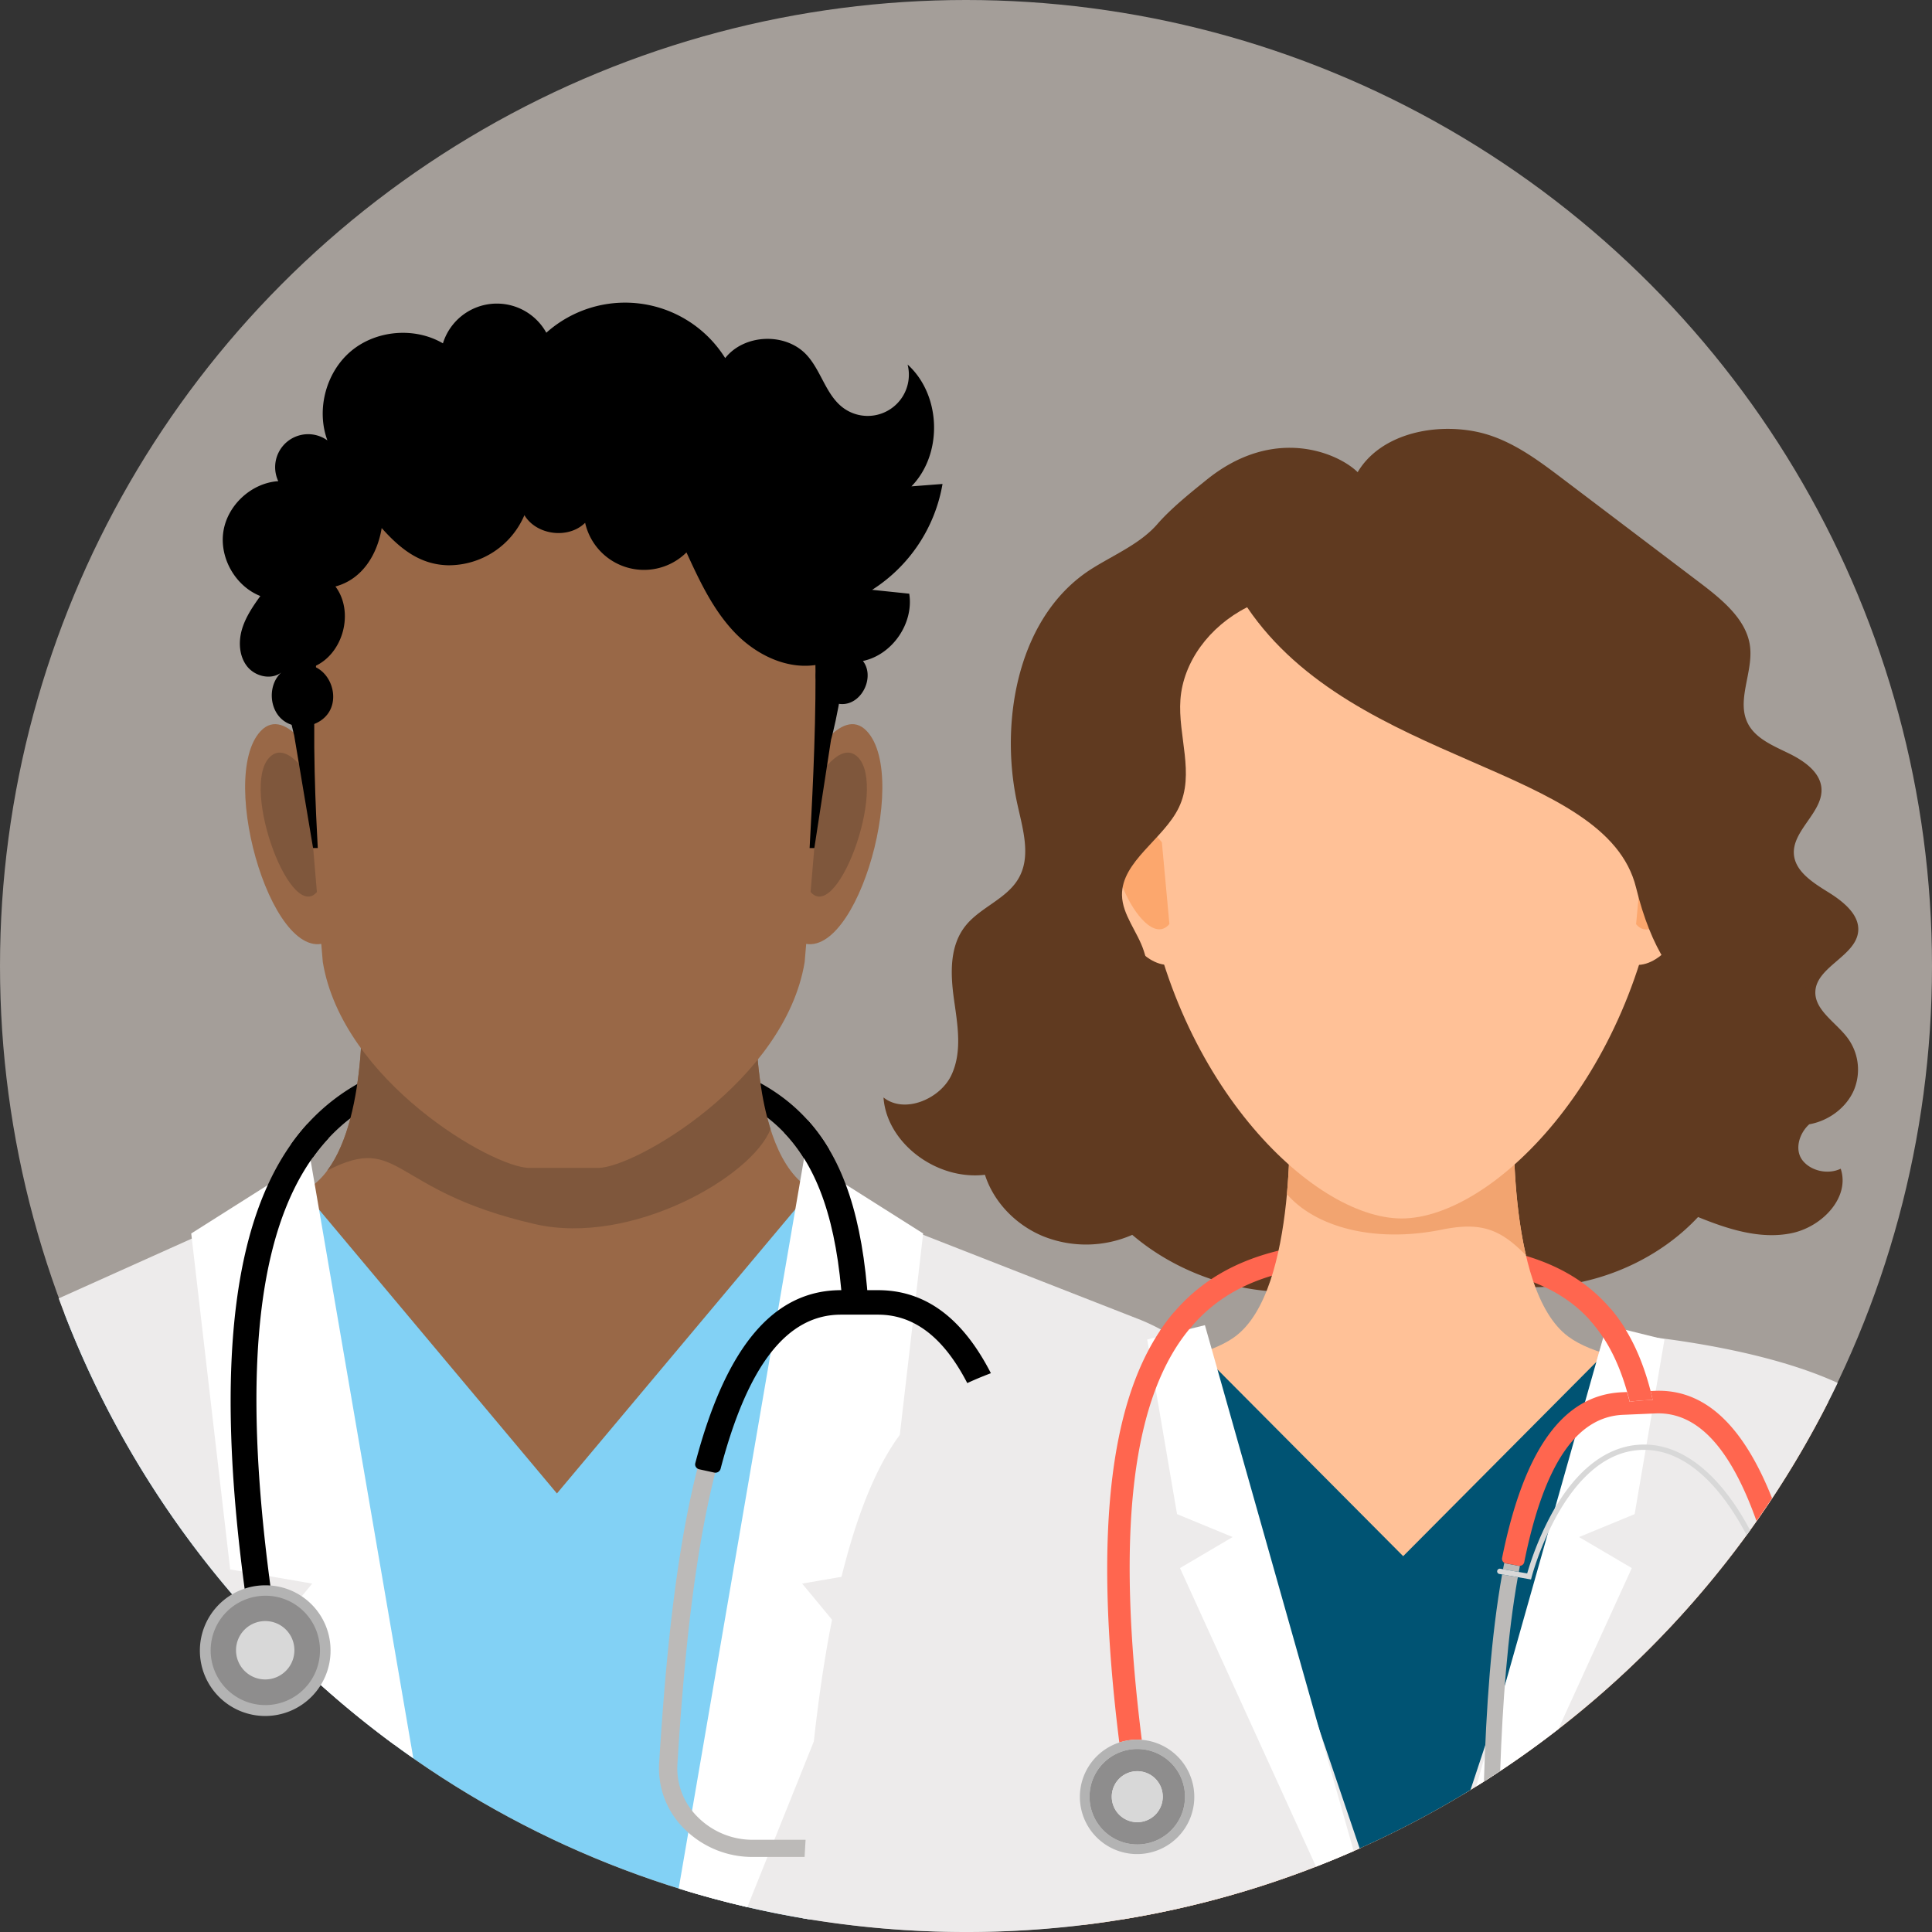 <svg id="Layer_1" data-name="Layer 1" xmlns="http://www.w3.org/2000/svg" viewBox="0 0 901 901"><rect x="0" y="0" width="901" height="901" fill="#333333" stroke="none"/><defs><style>.cls-1{fill:#a49e99;}.cls-2{fill:none;}.cls-3{fill:#996847;}.cls-4{fill:#7f573c;}.cls-5{fill:#82d1f5;}.cls-6{fill:#edebeb;}.cls-7{fill:#fff;}.cls-8{fill:#bcbab8;}.cls-9{fill:#b3b3b3;}.cls-10{fill:#8e8d8d;}.cls-11{fill:#d8d8d8;}.cls-12{fill:#603a20;}.cls-13{fill:#ff664f;}.cls-14{fill:#ffc197;}.cls-15{fill:#f2a470;}.cls-16{fill:#fca76d;}.cls-17{fill:#005373;}</style></defs><title>EX-Two-Doctors</title><circle class="cls-1" cx="450.5" cy="450.5" r="450.5"/><path class="cls-2" d="M500.5,48C251.7,48,50,249.7,50,498.5A449.42,449.42,0,0,0,80,660.58c43.38-28,93.21-46.89,112.55-57.64,30.86-17.17,26-94.41,26-94.41h184s-4.81,77.24,26.05,94.41,139.37,54.92,175.38,117.78c21.81,38.07-21.82,123.92-59.6,215.7H394.35A451.7,451.7,0,0,0,500.5,949C749.3,949,951,747.3,951,498.5S749.3,48,500.5,48Z" transform="translate(-50 -48)"/><path class="cls-3" d="M604.07,720.72c-36-62.86-144.52-100.62-175.38-117.78s-26.05-94.41-26.05-94.41h-184s4.81,77.24-26,94.41c-19.34,10.75-69.17,29.6-112.55,57.64,52.67,136.53,169.92,241,314.31,275.84H544.47C582.25,844.64,625.88,758.79,604.07,720.72Z" transform="translate(-50 -48)"/><path d="M414.37,559.31c-22.3-16.34-54.59-23.43-107.93-23.24-41.33,0-83.55,4.33-112.4,35.32a99.49,99.49,0,0,0-8.32,10.3c3.35,2.09,6.7,4.2,10.2,6.09a87.9,87.9,0,0,1,7.2-8.88c24.25-26.06,58.85-31.42,103.33-31.45H307c58.73,0,97.19,7.5,117.92,40.73a6.41,6.41,0,0,1,.8-.34c3.69-1.16,7.37-2.35,11-3.66A81.82,81.82,0,0,0,414.37,559.31Z" transform="translate(-50 -48)"/><path class="cls-4" d="M202.61,593.89c34.65-17.76,28.79,9.42,96.95,25,44.94,10.26,101.26-22.23,109.78-44.36-9-28.54-6.7-66-6.7-66h-184S222.32,567.57,202.61,593.89Z" transform="translate(-50 -48)"/><path class="cls-3" d="M199.45,405.78S183.63,376,171.51,389c-20.62,22.12,7,114.6,33.31,97.16Z" transform="translate(-50 -48)"/><path class="cls-4" d="M195,411.74s-10.87-18.92-19.2-10.66c-14.18,14.05,10.71,80.52,22.89,61.73Z" transform="translate(-50 -48)"/><path class="cls-3" d="M426.35,405.78S442.17,376,454.29,389c20.63,22.12-7,114.6-33.31,97.16Z" transform="translate(-50 -48)"/><path class="cls-4" d="M430.85,411.74s10.87-18.92,19.2-10.66c14.17,14.05-10.71,80.52-22.89,61.73Z" transform="translate(-50 -48)"/><path class="cls-2" d="M500.5,48C251.7,48,50,249.7,50,498.5A449.39,449.39,0,0,0,80.11,660.74c43.16-27.72,92.43-46.38,111.63-57.06l118,140.8,118.11-140.8c30.86,17.16,139.38,54.93,175.38,117.78C625.06,759.58,590.41,851.6,559.76,943H426.89a453.23,453.23,0,0,0,73.61,6C749.3,949,951,747.3,951,498.5S749.3,48,500.5,48Z" transform="translate(-50 -48)"/><path class="cls-5" d="M603.22,721.46c-36-62.85-144.52-100.62-175.38-117.78L309.73,744.48l-118-140.8c-19.2,10.68-68.47,29.34-111.63,57.06C136.71,807.31,267.75,916.86,426.89,943H559.76C590.41,851.6,625.06,759.58,603.22,721.46Z" transform="translate(-50 -48)"/><path class="cls-2" d="M500.5,949a453.23,453.23,0,0,0,73.61-6H426.89A453.23,453.23,0,0,0,500.5,949Z" transform="translate(-50 -48)"/><path class="cls-2" d="M500.5,48C251.7,48,50,249.7,50,498.5c0,203,134.29,374.66,318.88,431L447.66,611l134.42,52.62c84.38,34.64,99.12,180.6,101.4,246.67C841.1,840.13,951,682.15,951,498.5,951,249.7,749.3,48,500.5,48Z" transform="translate(-50 -48)"/><path class="cls-6" d="M582.08,663.61,447.66,611,368.88,929.46a446.78,446.78,0,0,0,58,13.55H574.11a447,447,0,0,0,109.37-32.73C681.2,844.21,666.46,698.25,582.08,663.61Z" transform="translate(-50 -48)"/><path class="cls-2" d="M500.5,48C251.7,48,50,249.7,50,498.5c0,202.14,133.14,373.19,316.51,430.24L425,588.12l55.5,35.12L462.36,779.91l-38.27,6.61L447.66,815,398.47,937.4a452,452,0,0,0,102,11.6C749.3,949,951,747.3,951,498.5S749.3,48,500.5,48Z" transform="translate(-50 -48)"/><path class="cls-7" d="M424.09,786.52l38.27-6.61,18.16-156.67L425,588.12,366.51,928.74q15.74,4.89,32,8.66L447.66,815Z" transform="translate(-50 -48)"/><path class="cls-3" d="M312.06,215.5h1.68c63.32.63,126.1,37,126.1,109L425.26,496.65c-9.14,55.47-79.33,96-96.26,96H296.81c-16.94,0-87.12-40.5-96.27-96L186,324.51C186,252.46,248.74,216.13,312.06,215.5Z" transform="translate(-50 -48)"/><path d="M219.72,244.47c-60.55,44.35-32.54,146.42-32.54,146.42L196,443.47l2.19,0c-1.79-33.41-7-135.72,18.87-156.27C241.15,268.16,242.88,277,314.78,276s85.51-9.65,106.2,16.77c14.29,18.24,8.43,116.08,6.59,150.74l2.2,0L437.55,393s26.73-93.54-20.45-140.33C397.66,233.44,239.9,229.69,219.72,244.47Z" transform="translate(-50 -48)"/><path d="M206.43,321.51c8.89,11.85,3.67,31.48-9.93,37.33,7.75,3.15,11.33,13.77,7.07,21s-15.28,9.18-21.76,3.9-6.8-16.49-.62-22.13c-4.75,3.65-12.23,1.86-15.94-2.84s-4.11-11.37-2.45-17.13,5.11-10.81,8.6-15.68c-11.61-4.59-19.15-17.78-17.22-30.13s13.13-22.61,25.59-23.44a15.38,15.38,0,0,1,22.92-19c-5.31-14.34-.69-31.8,11-41.63s29.68-11.36,42.87-3.64a26.35,26.35,0,0,1,48.22-4.95A55.08,55.08,0,0,1,388.2,215c8.92-11.32,28.23-12.06,38-1.45,6.78,7.37,8.94,18.54,16.93,24.58A19.21,19.21,0,0,0,473.26,218c15.7,14.18,16.57,41.69,1.79,56.82l14.5-1.12a73.18,73.18,0,0,1-32.82,49.37l17.3,1.8c2.19,13.84-7.9,28.5-21.6,31.38,5.48,7.06.05,19.36-8.85,20.07s-16.18-10.59-11.88-18.42c-14.3,2.75-29.06-4.43-39.13-15s-16.34-24-22.43-37.28a28.14,28.14,0,0,1-47.26-13.81c-7.79,7.69-22.67,5.82-28.32-3.56A38.43,38.43,0,0,1,259,311.62c-13.44-.3-22.62-8-31-17.36C226,306.43,219.07,318.12,206.43,321.51Z" transform="translate(-50 -48)"/><path class="cls-2" d="M500.5,48C251.7,48,50,249.7,50,498.5a449.64,449.64,0,0,0,27.38,155L172,611l62,250.82A448.49,448.49,0,0,0,500.5,949C749.3,949,951,747.3,951,498.5S749.3,48,500.5,48Z" transform="translate(-50 -48)"/><path class="cls-6" d="M77.38,653.51a451.7,451.7,0,0,0,156.7,208.3L172,611Z" transform="translate(-50 -48)"/><path class="cls-2" d="M500.5,48C251.7,48,50,249.7,50,498.5A449,449,0,0,0,175.65,810.62l20-24.1-38.27-6.61L139.18,623.24l55.5-35.12L242.76,868A448.44,448.44,0,0,0,500.5,949C749.3,949,951,747.3,951,498.5S749.3,48,500.5,48Z" transform="translate(-50 -48)"/><path class="cls-7" d="M139.18,623.24l18.16,156.67,38.27,6.61-20,24.1A453.6,453.6,0,0,0,242.76,868L194.68,588.12Z" transform="translate(-50 -48)"/><path class="cls-8" d="M442.19,651.38v8c-56,0-70.2,113-76.27,211.36a31.88,31.88,0,0,0,9.57,24.75A36.16,36.16,0,0,0,401.26,906h31.07v8H401.26a44.86,44.86,0,0,1-32-13,39.54,39.54,0,0,1-11.87-30.72C364.11,762,379.4,651.38,442.19,651.38Z" transform="translate(-50 -48)"/><path d="M432.33,914v-8l11.13-4.18a3.94,3.94,0,0,1,5.43,3.47v8.2a3.92,3.92,0,0,1-5,3.59Z" transform="translate(-50 -48)"/><path class="cls-8" d="M459.48,651.38v8c56,0,70.2,113,76.27,211.36a31.88,31.88,0,0,1-9.57,24.75A36.16,36.16,0,0,1,500.41,906H469.34v8h31.07a44.86,44.86,0,0,0,32-13,39.54,39.54,0,0,0,11.87-30.72C537.56,762,522.27,651.38,459.48,651.38Z" transform="translate(-50 -48)"/><path d="M469.34,914v-8L458.2,901.8a3.94,3.94,0,0,0-5.42,3.47v8.2a3.92,3.92,0,0,0,5,3.59Z" transform="translate(-50 -48)"/><path d="M459.48,649.68H442.19c-31.47,0-53.69,26.4-67.94,80.7a2.23,2.23,0,0,0,.3,1.77,2.51,2.51,0,0,0,1.57,1.07l6.94,1.52a2.74,2.74,0,0,0,.56.06,2.49,2.49,0,0,0,2.43-1.82c12.68-48.37,31-71.88,56.14-71.88h17.29c25.1,0,43.46,23.51,56.14,71.88a2.49,2.49,0,0,0,2.43,1.82,2.74,2.74,0,0,0,.56-.06l6.94-1.52a2.51,2.51,0,0,0,1.57-1.07,2.23,2.23,0,0,0,.3-1.77C513.17,676.08,491,649.68,459.48,649.68Z" transform="translate(-50 -48)"/><path d="M203.22,578.8a59,59,0,0,1-9.89-6.61c-34.6,38-44,110.43-28.62,221.33l12-1.47c-15-108.23-6.34-178,26.43-213.15Z" transform="translate(-50 -48)"/><path d="M426.69,570.42c-3.75,1.79-7.47,3.63-11.05,5.73,15.77,16.45,24.67,41.76,27.23,80.3l12.05-.71C452.28,616.05,443.42,588.94,426.69,570.42Z" transform="translate(-50 -48)"/><path class="cls-9" d="M204.15,817.43a30.47,30.47,0,1,1-30.47-30.11A30.29,30.29,0,0,1,204.15,817.43Z" transform="translate(-50 -48)"/><path class="cls-10" d="M198.72,812.65a25.49,25.49,0,1,1-29.77-20A25.35,25.35,0,0,1,198.72,812.65Z" transform="translate(-50 -48)"/><path class="cls-11" d="M187.29,817.43A13.61,13.61,0,1,1,173.68,804,13.54,13.54,0,0,1,187.29,817.43Z" transform="translate(-50 -48)"/><path class="cls-12" d="M715.86,631.3a116.23,116.23,0,0,1-70.35,19.11c-24.89-1.35-49.17-10.89-67.47-26.53a53.67,53.67,0,0,1-41.39.72c-13-5.31-23.29-16.11-27.31-28.73-22.74,2.69-45.87-14.94-47.31-36.06,9.82,7.82,26.33.69,31.58-10.27s2.95-23.55,1.29-35.43-2.23-25.07,5.59-34.62c6.68-8.17,18.39-12.16,24-21,7.09-11.07,2.07-25-.49-37.62-7.67-37.79,1-86.35,35.55-107.88,10.41-6.49,22.31-11.51,30.18-20.56,6.37-7.33,15.5-14.65,23.07-20.75,31.76-25.59,61.57-12.17,70.35-3.47,10.13-17.12,34.05-23,54.73-19,15.48,3,28.36,12.59,40.6,21.86l64.26,48.68c10.53,8,21.85,17.24,23.4,29.73s-7,26-.46,36.91c3.83,6.39,11.66,9.59,18.63,13s14.25,8.48,15.09,15.75c1.3,11.4-13.93,20.14-12.78,31.55.8,7.87,8.93,13,16.05,17.42s14.79,10.63,13.88,18.49c-1.3,11.28-19.24,16.27-19.94,27.6-.53,8.67,9.22,14.36,14.69,21.42a24.82,24.82,0,0,1,3.28,24.78c-3.48,8.06-11.59,14.27-20.82,15.92-4.75,4.26-7,11.93-3.09,16.88s11.88,6.68,17.75,3.84c4.46,13.21-8.46,27.15-23.1,30.1s-29.71-2-43.42-7.57c-16.34,17.5-39.88,29.13-64.71,32S736.32,644.61,715.86,631.3Z" transform="translate(-50 -48)"/><path class="cls-13" d="M790.32,648c-19.45-15.13-47.62-21.71-94.13-21.53-36.05,0-72.88,4-98,32.73a91.29,91.29,0,0,0-7.26,9.54c2.93,1.94,5.85,3.9,8.9,5.64a80.66,80.66,0,0,1,6.28-8.23C627.22,642,657.4,637.07,696.2,637h.49c51.23,0,84.77,7,102.85,37.74a4.48,4.48,0,0,1,.7-.31c3.21-1.08,6.43-2.18,9.59-3.39A74.35,74.35,0,0,0,790.32,648Z" transform="translate(-50 -48)"/><path class="cls-2" d="M532.79,877c-13.14-37.29-100.51-90.37-55.42-155.52,27.07-39.11,119.1-28.25,148.68-50.18s25.19-107.73,25.19-107.73H756.15s-4.38,85.79,25.2,107.73c22.81,16.92,82.78,14.32,121.43,30.21A448.6,448.6,0,0,0,951,498.5C951,249.7,749.3,48,500.5,48S50,249.7,50,498.5,251.7,949,500.5,949a454,454,0,0,0,55.13-3.35C549.61,924.2,542.05,901.55,532.79,877Z" transform="translate(-50 -48)"/><path class="cls-14" d="M756.15,563.54H651.24s4.39,85.79-25.19,107.73-121.61,11.07-148.68,50.18C432.28,786.6,519.65,839.68,532.79,877c9.26,24.58,16.82,47.23,22.84,68.68,152.1-18.56,280.8-112.92,347.15-244.17-38.65-15.89-98.62-13.29-121.43-30.21C751.77,649.33,756.15,563.54,756.15,563.54Z" transform="translate(-50 -48)"/><path class="cls-15" d="M722.4,621.45c-31.57,6.37-58.95-1.23-72.24-16.57a325.17,325.17,0,0,0,1.08-41.34H756.15s-1.93,38,5.5,69.91C749.57,621,740.46,617.8,722.4,621.45Z" transform="translate(-50 -48)"/><path class="cls-14" d="M583,453c12.34,98,78.66,163.24,120.66,163.24S811.92,551.05,824.33,453c12.93-102-6.79-178.93-120.65-178.93S570.21,351.31,583,453Z" transform="translate(-50 -48)"/><path class="cls-14" d="M596.13,436.38s-15.07-22.22-26.61-12.52c-19.65,16.51,6.69,85.54,31.72,72.52Z" transform="translate(-50 -48)"/><path class="cls-16" d="M591.85,440.84s-10.36-14.12-18.29-8c-13.51,10.49,10.2,60.09,21.8,46.08Z" transform="translate(-50 -48)"/><path class="cls-14" d="M812.25,436.38s15.07-22.22,26.61-12.52c19.65,16.51-6.7,85.54-31.73,72.52Z" transform="translate(-50 -48)"/><path class="cls-16" d="M816.53,440.84s10.35-14.12,18.29-8C848.32,443.37,824.62,493,813,479Z" transform="translate(-50 -48)"/><path class="cls-2" d="M479.67,706.24c37.29-31.83,130.69-36.89,130.69-36.89s38.33,127,74.44,240.34A447.42,447.42,0,0,0,732,885c33.6-106.27,66.6-215.53,66.6-215.53s65.2,3.65,108.4,23.42A448.65,448.65,0,0,0,951,498.5C951,249.7,749.3,48,500.5,48S50,249.7,50,498.5c0,222.77,161.7,407.77,374.13,444.05C425.19,898.17,432.27,746.7,479.67,706.24Z" transform="translate(-50 -48)"/><path class="cls-6" d="M479.67,706.24c-47.4,40.46-54.48,191.93-55.54,236.31A454.44,454.44,0,0,0,500.5,949a448.82,448.82,0,0,0,184.3-39.31c-36.11-113.31-74.44-240.34-74.44-240.34S517,674.41,479.67,706.24Z" transform="translate(-50 -48)"/><path class="cls-6" d="M732,885A452.43,452.43,0,0,0,907,692.93c-43.2-19.77-108.4-23.42-108.4-23.42S765.59,778.77,732,885Z" transform="translate(-50 -48)"/><path class="cls-12" d="M531.56,555.72c48-106.79-12.94-284.42,150.26-283.33l-.07-.27C807.13,248,841.12,347.38,850.91,362c46.45,69.34-21.36,127,41.09,146.53-32.71,21-65,10.7-79-46.54s-131.26-56.61-181.4-130.8c-17.82,9.06-29.81,25.65-31.1,43-1.26,16.92,6.84,34.69-.75,50.42-7,14.6-26.75,25.12-26.5,40.85.14,9.15,7.29,17.11,10.17,26,3.84,11.83,10.33,37.95,9.75,50.3C591.19,584.15,548,578.67,531.56,555.72Z" transform="translate(-50 -48)"/><path class="cls-2" d="M500.5,48C251.7,48,50,249.7,50,498.5S251.7,949,500.5,949a449,449,0,0,0,183.59-39L603.27,672.08,704.38,773.73,805.49,672.08,735.77,882.75C864.88,803.53,951,661.08,951,498.5,951,249.7,749.3,48,500.5,48Z" transform="translate(-50 -48)"/><path class="cls-17" d="M704.38,773.73,603.27,672.08,684.09,910a449.34,449.34,0,0,0,51.68-27.26l69.72-210.67Z" transform="translate(-50 -48)"/><path class="cls-2" d="M500.5,48C251.7,48,50,249.7,50,498.5S251.7,949,500.5,949a449.48,449.48,0,0,0,163.23-30.49L600.28,779.28l24.55-14.47-25.92-10.69L585,672.68,611.92,666l69.36,245.27a449.21,449.21,0,0,0,57.21-30.18L799.31,666l26.93,6.69-13.92,81.44L786.4,764.81,811,779.28,776.72,854.4C882.77,772,951,643.21,951,498.5,951,249.7,749.3,48,500.5,48Z" transform="translate(-50 -48)"/><path class="cls-7" d="M786.4,764.81l25.92-10.69,13.92-81.44L799.31,666,738.49,881.08a451.73,451.73,0,0,0,38.23-26.68L811,779.28Z" transform="translate(-50 -48)"/><path class="cls-7" d="M585,672.68l13.92,81.44,25.92,10.69-24.55,14.47,63.45,139.23q8.87-3.45,17.55-7.25L611.92,666Z" transform="translate(-50 -48)"/><path class="cls-2" d="M750.51,782.26l-1.25-.22a1.24,1.24,0,1,1,.42-2.44l1.27.22c.18-1,.38-2,.58-3a2.06,2.06,0,0,1-.65-.63,2.14,2.14,0,0,1-.33-1.63c10.26-50.8,28.57-76.07,56-77.25l2.27-.1c-4-14.14-9.77-25.11-17.38-33.54,3.12-1.95,6.36-3.66,9.63-5.31,8.42,9.9,14.55,22.47,18.68,38.38l1.87-.08c23-1,41,15.46,54.88,50.11A448.4,448.4,0,0,0,951,498.5C951,249.7,749.3,48,500.5,48S50,249.7,50,498.5,251.7,949,500.5,949A448.41,448.41,0,0,0,742,878.84C743.08,844.52,745.39,810.94,750.51,782.26ZM580.39,912.51A26.61,26.61,0,0,1,572,860.66c-12.58-100.27-4.23-166,25.51-200.69a51.82,51.82,0,0,0,8.62,6.12l-.08.09c-28.17,32.14-35.88,95.39-23.59,193.21a26.6,26.6,0,0,1-2.09,53.12Z" transform="translate(-50 -48)"/><path class="cls-2" d="M815.24,724.18c-35.84,1.54-50.8,58.73-51,59.31L764,784.6l-6.15-1.07c-4.84,27.17-7.13,58.81-8.23,90.37A453,453,0,0,0,864.52,764C855.9,747.44,839.1,723.15,815.24,724.18Z" transform="translate(-50 -48)"/><path class="cls-2" d="M822.07,707.2l-15.08.65c-21.87.94-36.93,23.4-46.06,68.65a2.2,2.2,0,0,1-2,1.78h-.06c-.18.94-.36,1.88-.53,2.83l3.89.67a140.91,140.91,0,0,1,11.93-28.72c11.19-19.83,25.37-30.67,41-31.34s30.72,8.88,43.59,27.64a126.41,126.41,0,0,1,7.42,12.34c1-1.43,2.06-2.87,3.08-4.32C856.93,722.82,841.43,706.37,822.07,707.2Z" transform="translate(-50 -48)"/><path class="cls-8" d="M750.51,782.26c-5.12,28.68-7.43,62.26-8.48,96.58q3.81-2.43,7.59-4.94c1.1-31.56,3.39-63.2,8.23-90.37Z" transform="translate(-50 -48)"/><path class="cls-8" d="M758.83,778.27a2.08,2.08,0,0,1-.43,0l-6.11-1.15a2.2,2.2,0,0,1-.76-.3c-.2,1-.4,2-.58,3l7.35,1.28C758.47,780.15,758.65,779.21,758.83,778.27Z" transform="translate(-50 -48)"/><path class="cls-13" d="M821.61,696.63l-1.87.08c.35,1.38.7,2.76,1,4.19a89.81,89.81,0,0,0-10.75.82c-.38-1.55-.79-3.06-1.21-4.54l-2.27.1c-27.42,1.18-45.73,26.45-56,77.25a2.14,2.14,0,0,0,.33,1.63,2.06,2.06,0,0,0,.65.63,2.2,2.2,0,0,0,.76.3l6.11,1.15a2.08,2.08,0,0,0,.43,0h.06a2.2,2.2,0,0,0,2-1.78c9.13-45.25,24.19-67.71,46.06-68.65l15.08-.65c19.36-.83,34.86,15.62,47.16,50.17q3.71-5.26,7.26-10.63C862.66,712.09,844.6,695.64,821.61,696.63Z" transform="translate(-50 -48)"/><path class="cls-11" d="M815.14,721.71c-15.65.67-29.83,11.51-41,31.34a140.91,140.91,0,0,0-11.93,28.72l-3.89-.67L751,779.82l-1.27-.22a1.24,1.24,0,1,0-.42,2.44l1.25.22,7.34,1.27L764,784.6l.29-1.11c.15-.58,15.11-57.77,51-59.31,23.86-1,40.66,23.26,49.28,39.78.55-.75,1.09-1.51,1.63-2.27a126.41,126.41,0,0,0-7.42-12.34C845.86,730.59,830.78,721,815.14,721.71Z" transform="translate(-50 -48)"/><path class="cls-13" d="M582.48,859.39c-12.29-97.82-4.58-161.07,23.59-193.21l.08-.09a51.82,51.82,0,0,1-8.62-6.12C567.79,694.69,559.44,760.39,572,860.66a26.36,26.36,0,0,1,8.37-1.36C581.09,859.3,581.79,859.34,582.48,859.39Z" transform="translate(-50 -48)"/><path class="cls-13" d="M820.77,700.9c-.33-1.43-.68-2.81-1-4.19-4.13-15.91-10.26-28.48-18.68-38.38-3.27,1.65-6.51,3.36-9.63,5.31,7.61,8.43,13.36,19.4,17.38,33.54.42,1.48.83,3,1.21,4.54A89.81,89.81,0,0,1,820.77,700.9Z" transform="translate(-50 -48)"/><path class="cls-9" d="M582.48,859.39c-.69,0-1.39-.09-2.09-.09a26.68,26.68,0,1,0,2.09.09Zm-2.09,48.78a22.26,22.26,0,1,1,22.24-22.26A22.25,22.25,0,0,1,580.39,908.17Z" transform="translate(-50 -48)"/><path class="cls-10" d="M580.39,863.65a22.26,22.26,0,1,0,22.24,22.26A22.25,22.25,0,0,0,580.39,863.65Zm0,34.14a11.89,11.89,0,1,1,11.87-11.88A11.88,11.88,0,0,1,580.39,897.79Z" transform="translate(-50 -48)"/><path class="cls-11" d="M580.39,874a11.89,11.89,0,1,0,11.87,11.89A11.88,11.88,0,0,0,580.39,874Z" transform="translate(-50 -48)"/></svg>